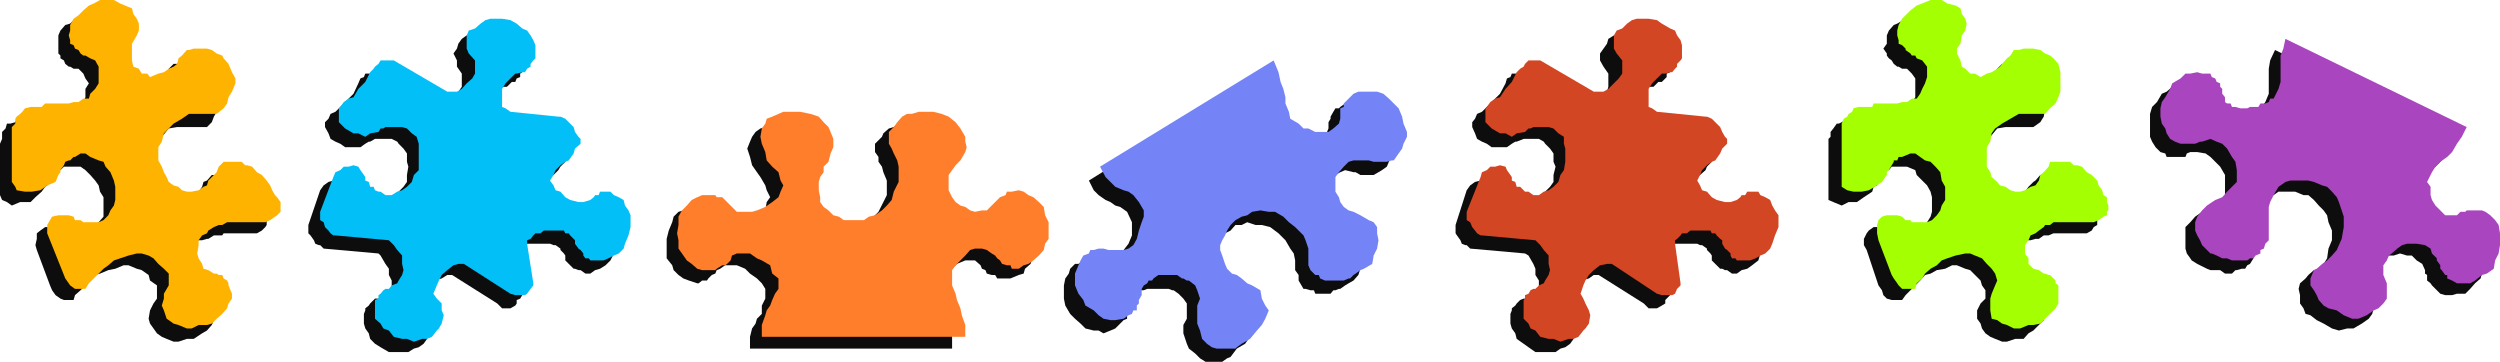 <svg xmlns="http://www.w3.org/2000/svg" width="360" height="52.098"><path fill="#0e0d0d" d="m177.203 51.398-.5.2-.703.5h-2.398l-.801-.5-.7-.7-.898-.699-.3-.699-.5-1.5v-1.203l.5-.899V43.7l-.5-.699-.7-.703-.703-.5h-.2l-.5-.2h-3.097l-.5.2H164l-.297.5-.5.203-.203.5v.2l-.5.5v1l-.2.698v.5l-.5.2-1.198 1.199-.7.3-1 .403-.699-.402h-.703l-1.2-.301-.698-.7-.801-.699-.7-.699-.699-1.199-.199-1v-1.902l.2-1 .5-.7.199-.699.699-.699h.5l.699-.5h1.703l.7.5h1.5l.699-.5.699-.703.5-.797.699-.902.5-1.2V32l-.7-1.5-1-.703-.698-.2-.7-.5-.699-.3-1-.7-.703-.699-.7-1.398 24.7-15.402.703 1.402.7 1.2.5 1.5v2.097l.199 1 .8.703.7 1.2.699.3.699.398 1.203.301h1l.7-.3.699-.399.699-.3.5-1.2v-.902l.3-.5v-.301l.399-.7.3-.5h.5l.2-.199.703-.5 1.2-.199h.699l1.199.2.8.5.7.699.902.699.5.8.7.903.3 1.2v1.698l-.3 1.2-.403.699-.297.703-.703.5-.5.297-.7.402h-1.898l-.699-.402h-.3l-1.2-.297-.703.297-.7.402-.698.801-.801.2v.698l-.2 1.2v.699l.2.8v.7l.5.703.699.2.3.8.7.398 1.203.301 1 .5.7.399.5.8.398.899V36.5l-.399 1-.5 1.2-.3.898-.7.8-.699.399-.5.3-.703.5h-.2l-.5.2h-.3l-.398.5h-2.2l-.199-.5h-.5l-.703-.2h-.297L187 40.399v-.8l-.5-.7V37.5l-.2-1-.5-.703-.698-1.2-1-1-1.2-.898-1.199-.3h-.902L179.6 32l-.8.398h-.899l-.699.801-.8.399-.7.8-.703.7-.5.699-.2.703v.7l-.5.8.5.7.2.898.703.8.5.7.7.5.8.199.7.5.699.703 1 .7.398 1 .8 1.198v.7l-.5 1-.3.902-.7 1-1.198.7-.899 1.198m-65.1-33.601h-1.2l-.699.5-.703.203-.7.5-.5.7-.3.698-.398 1 .398 1.2.3 1.199.7 1 .5.703.703 1.2.2.698.5 1-.5.7-.2 1.199-.703.703-1.2.7-.698.3-1 .398h-2.2l-1.199-1.199L103 31l-.5-.5-.5-.203-.2-.5h-2.597l-.8.5-.7.203-.703.7-.2.8-.5 1.2-.3 1.198V37.2l.8 1 .2.7.703.699.7.5.8.3 1.2.399h.199l.5-.399h.699l.199-.3.5-.5.5-.2.203-.5.5-.199.7-.5h1.699l1.199.5.699.7 1 .699.703.699.5.8V43l-.5 1v1.2l-.703.698-.2.7-.5.699-.3 1.203v1.7h29.102v-1.7l-.5-1.203-.2-1.399-.5-.699-.3-1.199-.399-1v-2.602l.399-.8.8-.7.7-.199.699-.699 1.199-.5h1.402l.801.7.2.5.5.198.199.5.699.2h.5l.3.5h1.899l1.203-.5.7-.2.199-.699.8-.699.399-1.203.3-1v-2.2l-.3-1.199-.399-.699-.8-.699-.2-.703-.699-.7H145.5l-.7-.5h-.5l-.698.5h-.301l-.5.2-.2.5-.699.203-.699.7-.8.5-.7.3h-1.902l-.7-.3-.699-.5-.8-.7-.399-.703v-.7l-.3-.699v-1.5l.3-.699.399-.699.8-.703.7-1 .5-.7v-1l-.5-.898-.5-.8-.7-1.2-1-.699-1.199-.703h-4.3l-.7.5-.703.203-.797.7-.203.5-1 1v1.198l.5.7v.699l.5.703.203.797.5 1.203v2.098l-.5 1-.703 1.402-.7.7-.698.8-.7.7-.8.5-1.2.398h-1.601l-1.2-.399h-.8l-.7-.8-.699-.399-.199-.3-.8-.7v-.703l-.403-1.2v-1l.402-.699.301-.699.5-.699.2-.8.5-1.2.199-.902v-1.2l-.2-1.199-.5-1-.699-.5L116 18.5l-1-.203-1.2-.5h-1.698m-78.2 7.703.899.5.8.7.399.198.8.7.2.8.703.7.5.5v.699l.2.203v1.898l-.2.301-.5.5-.703.399h-4.797l-.203.3h-1.2l-.8.5h-.2l-.698.2h-.5l-.7.5-.3.699-.7.703v2.398l.301.7.399.8 1 .399h.5l.199.3.5.5H30l.5.2.3.5.403.203v.5l.297.7v1l-.297.698-.402.7-.301.699-.7.8-.698.403-1.2.797h-1l-1.199.402H25l-1-.402-.7-.297-.698-.5-.5-.703-.5-.7-.2-.699.2-1.199.5-1 .5-.699v-1.902l-1-.7-.2-.8-1-.7-.699-.199-1.203-.5h-.7l-1.198.5-1 .2-1.2.5-.699.199-.703.8-1.398 1.399-.801.703-.2.7H9.204l-.5-.2L8 42.5l-.5-.703-.297-.7L5.301 36l-.2-.703.2-.899v-.8l.5-.399.699-.5H8l.703.5h.7l.5.399h.199l.699.3h1.5l.699-.3.703-.899.5-.699.7-.8v-2.802l-.5-.8-.2-.899-.5-.699-.703-.8-.7-.7-.698-.5H9.203l-.5.5h-.3L8 24.797l-.5.402-.297.301v.5l-.402.7-.301.198-.5.7-.898.8-.7.7h-1.5l-1.199.5-.703-.5-.7-.301-.3-.7V20.7l.3-.7v-1l.5-.5.2-.703h.5l.703-.2.2-.5h1.5l.5-.3h4l.3-.399h.7l.699-.3.699-.5.8-.2L12 14.7l.3-.699v-1.203l.5-.797-.5-.703-.3-.7-.7-.699h-.698l-.5-.3h-.2l-.5-.399-.199-.5-.5-.3V8l-.3-.3V5.097l.3-.7.7-.8.699-.2.699-.699L12 2.2l.8-.2h2.102l.7.2.8.5.7.198.199.7.699.8v1.399L17.8 7l-.5 1-.198.7v1.698l.199.7.699.699.5.203.703.5h2l.899-.5.5-.203.699-.5.3-.7.399-.199.3-.5.7-.699h.5l.703-.5h1.7l.699.5h.699l.699.399.5.8.703.7.297.902.5.797v1.902l-.5.899-.7 1.199-.3.8-.7.7h-4.3l-1.2.203-1 1.2-.698.698-1 .801-.2.899-.199 1v1.699l.2.703.199 1.2.5.698.5.2.699.8.699.399.8.3h2.102l.7-.3.3-.7.7-.5.5-.699.199-.699.5-.199.699-.8h2.902l.5.3m263.301 0 .7.5.699.7.699.198.699.7.5.8.3.7.403.5.297.699.5.203v1.898l-.5.301-.297.5-.703.399h-4.797l-.703.3h-.7l-.698.5h-.5l-.7.2h-.8l-.2.5-.699.699-.5.703-.203.7v.8l.203.898.5.7.2.8.699.399h.8l.399.3.3.5h.5l.7.7v.203l.199.5v2.398l-.2.7-1.5 1.5-.698.402-.7.797h-1.199l-1.203.402h-.7l-1-.402-.698-.297-.7-.5-.5-.703-.199-.7-.5-.699V44.7l.5-1 .7-.699v-1.203l-.5-.7-.2-.699-1.5-1.5L283 38.7l-1.2-.5h-.698l-1 .5-1.2.2-.902.5-.797.199-.703.8-1.398 1.399-.7.703-.5.7h-1.5l-.699-.2-.5-.5-.203-.703-.5-.7L268.8 36l-.398-.703v-.899l.399-.8.3-.399.7-.5h1.402l.797.5h.402l.801.399h.2l.5.3h1.898l.699-.3.703-.899.297-.699.5-.8.203-.7v-2.102l-.203-.8-.5-.899-1.5-1.5-.2-.699-1.198-.5h-2.2l-.402.5h-.297l-.5.297-.203.402-.5.301-.2.5v.7l-.5.198-.198.7-1.2.8-1 .7h-1.199l-1 .5-1.203-.5-.7-.301V20l.302-.3V19l.398-.5.5-.703h.3l.403-.2.797-.5h.902l.7-.3h3.601l.797-.399h.703l.7-.3 1-.5.898-.899.5-.699v-2.703l-.5-.7-.7-.699h-.699l-.5-.3h-.199l-.5-.399-.3-.5-.403-.3-.297-.399v-.3l-.5-.7.5-.703v-1.2l.297-.699.703-.8.5-.2 1.2-.699.699-.5L276 2h2l.902.2.7.5.8.198.399.7.3.8.5.7v.699l-.5 1.203-.699 1v2.398l.399.7.8.699.2.203.699.5h1.902l.801-.5.7-.203.699-.5.199-.7.5-.199.3-.5.7-.699h.5l.699-.5h1.902l.7.5h.699l.8.399.2.8.699.7.5.902.203.797V14l-.203.7-.5.898-.2 1.199-.5.8-1 .7h-4l-1.198.203-1 1.2-.7.698-.699.801-.5.899-.3 1v1.699l.3.703.5 1.2.2.698.5.2.699.8.199.399.8.3h2.602l.7-.3.5-.7.199-.5.5-.699.699-.699.3-.199.7-.8h2.902l.5.3M46.102 27.398l-1.7 5v1.2l.301.3.5.7.2.5.5.199h.199l.5.5 7.898.703.3.297.7 1.203.5.7v.898l.402.8v1.2l-.402.699-.797.203-.402.5H54l-.7.7-.198.3-.5.398v.301l-.2.5v1.399l.2.699.5.703.199.797.699.703.8.5 1.2.7h2.8l.802-.5.699-.2.699-.5.5-.703.203-.797.5-.703v-.7l-.5-1.199L61 44.7V43l.5-.703.203-1.2.7-.699 1.199-.3.8-.5h.7l6.5 4.101.699.7H73.5l.703-.399.2-.3v-.5l.5-.2.3-.5-1-5.703.2-.797v-.203h.5l.699-.5.3-.2h3.301l.5.2H80l.703.5V36l.5.5.2.297v.703l1.199 1.2h.199l.5.198h.3l.7.5H85l.703-.5.7-.199.8-.5.7-.699.5-1 .699-.703V32l-.7-.8-.5-.7-.699-.703-.8-.2H85l-.7.2H84l-.398.5H83.3l-1.2.203h-1.699l-.699-.203-.703-.7-.7-.8-.5-.399v-1.5l.7-.699.5-.699.703-.3.7-.7.3-.5.7-.703.5-.7v-1.199l-.5-.699-.7-.699-.3-.8-.7-.2-.703-.5h-.5l-6.5-.703-.7-.2-.698-.5v-1.5l.199-.898.5-.699.3-.8.7-.7h.7l.703-.703h.5l.2-.5.5-.2v-.5l.3-.199V7.7l-.8-.699-.2-.703-.703-.7-.7-.5-1.198-.3-.801-.399h-2.098L68 4.797l-.797.3-.703.5-.5.7-.2.703-.5.7.5 1v.898l.7 1V12.5l-.5.7-.7.8-.698.7-.7.198h-1.5l-7.601-4.3H54l-.2-.2-.5.2h-.698l-.2.5-.5.199-.3.703-.7 1.5-1.199 1.2-.703.698-.7.7-.698.3-.301.7-.5.5v.699l.5.902.3.801.7.398.699.301.703.5h2.2l.699-.5.5-.3h.199L54 20h2.402l.801.398.2.301.699.7.5.699v1.199L58.8 24l-.2 1.2v1l-.5.698-.699.7-.199.8-.8.7-.903.5h-1l-.7.199-.698-.2h-.5l-.2-.5-.5-.3-.3-.399-.399-.3v-.5l-.3-.2-.5-.5-.2-.699-.5-.199-.703-.5h-.7l-.3.5-.7.2-.698.5-.5.698m165.102 0-1.601 5v1.2l.199.3.5.7.199.5.5.199h.203l.5.5 7.899.703.5.297L220.8 38l.3.7v.898l.5.8v1.2l-.5.699-.699.203-.3.5h-.7l-.5.2-.5.5-.199.3-.5.398v.301l-.203.5v1.399l.203.699.5.703.2.797 1 .703.699.5 1 .7H224l.703-.5.7-.2.699-.5.5-.703.199-.797.5-.703v-.7l-.5-1.199-.7-.699V43l.5-.703.2-1.2.8-.699 1.2-.3.699-.5h.703l6.5 4.101.7.7h1.199L239.3 44l.5-.3v-.5l.699-.7-1.2-5.703V36l.5-.203h.2l.8-.5.403-.2h3.2l.398.2h.3l.7.5V36l.5.5.199.297v.703l.5.5.203.2.5.5H248l.402.198h.301l.7.5h.699l.699-.5.8-.199.7-.5.902-.699.297-1 .703-.703V32l-.703-.8-.297-.7-.902-.703-.7-.2h-1.5l-.699.2h-.199l-.5.5h-.3l-1.2.203h-1.601l-.801-.203-.7-.7-.699-.8-.5-.399v-1.5l.7-.699.5-.699.699-.3.8-.7.2-.5.699-.703.5-.7v-1.199l-.5-.699-.7-.699-.198-.8-.801-.2-.7-.5h-.5l-6.398-.703-.8-.2-.7-.5v-1.5L236 14.7l.402-.699.301-.8.7-.7h.699l.5-.5.199-.203h.5l.699-.7v-.5l.5-.199V7.7l-.7-.7-.5-.703-.698-.7-.7-.5-1.199-.3-.703-.399h-2.2l-.698.399-.7.3-.8.5-.2.7-.5.703-.5.7v1l.5.898.7 1V12.5l-.2.7-1 .8-.699.7-.703.198h-1.398l-7.5-4.3h-.7l-.5-.2-.5.2h-.699l-.203.5-.5.199-.2.703-.8 1.5-2.598 2.598-.699.3-.3.7-.403.5v.699l.402.902.301.801.7.398.699.301.699.5H217l.703-.5.5-.3h.2l1-.399h2.199l.699.398.199.301.703.7.5.699v1.199L224 24l-.297 1.2v1l-.5.698-.703.7-.2.8-.698.7-.801.5h-1.2l-.699.199-.699-.2h-.5l-.203-.5-.5-.3-.2-.399-.5-.3v-.5l-.3-.2-.398-.5-.301-.699-.5-.199-.7-.5h-.699l-.199.5-.8.2-.7.5-.5.698"/><path fill="#7484f6" d="m178.8 49.5-.698.5-.2.2h-2.699l-.703-.2-.7-.5-.698-.703-.301-1.2-.399-1V44l.399-1-.399-1.203-.3-.7-.899-.699h-.3l-.5-.3h-.2l-.703-.5h-2.7l-.698.5-.2.3h-.5l-.199.399-.5.3-.3.5v.903l-.403.7v.5l-.297.3v.7h-.5l-.203.5-.5.198-.7.5-1.198.2h-.7l-1-.2-.699-.5-.703-.699-1.2-.699-.3-.8-.7-.903-.5-1.2v-1.699l.5-1.199.302-.699.398-.703.8-.297.2-.5h.5l.703-.203h.7l.699.203h2.199l.699-.203.703-.5.5-.899L164 33.2l.402-1.199.301-.8v-.903l-.703-1.2-.797-1-.703-.5-.7-.199-1.198-.5-1.399-1.398-.8-1.5 25-15.3.699 1.698.3 1.399.399 1 .3 1.203v.898l.5 1.2.2 1 1.199.699.703.703h.7l1 .5h1.898l.699-.5.8-.703.2-.7v-1.5l.5-.199v-.5l.203-.199 1.2-1.199.699-.3h2.699l.902.3.797.7.703.698.7.7.5 1.199.199 1 .5 1.203v.7l-.5 1-.2.698-.5.7-.699 1h-.3l-.7.199h-1.902l-.7-.2h-2.199l-.699.2-.703.703-.7.797-.5.703v2.098l.5.8.2.7.5.699.703.5.7.203 1 .5 1.199.7.699.3.5.7v.898l.199 1-.2 1.199-.5 1-.198 1.203-1.2.7-.5.198-.699.5-.3.2-.5.5h-.2l-.703.3h-2.7l-.698-.3-.2-.5h-.5l-.699-.7-.3-.699v-2.402l-.403-1.2-.297-.699L186.5 32.7l-.898-.699-.801-.8-1.2-.7h-.898l-1.203-.203-1.2.203-.698.5-.801.2-.899.5-.699.698-.5.801-.3.7-.403.699-.297.699V36l.297.797.402 1.203.301.7.7.698.699.2.699.5.8.699.7.3 1.199.7.203 1.203.5 1 .5.7-.5 1.198-.5.899-.703.8-1 1.2-1.2.703"/><path fill="#0e0d0d" d="m316.8 38.2-.398-.2-.8-.5-.2-.3-.5-.7-.199-.703v-3.098l.7-.699.699-.8 1-.7 1.199-.703.699-.2 1-.8.402-.7V25.2l-.699-1.2-1.402-1.402-.7-.5-1.199-.2h-1l-.5.2-.199.5H312l-.2-.5-.698-.2-.7-.699-.5-.8-.3-.7v-3.3l.3-1 .7-.7.699-1.199.699-.3.8-.7 1.2-.5h1.602l.8.5.399.297.3.402.5.301.2.5v.2l.5.5v.698l.699.7v.3l.203.399.5.3h3.098l.5-.3H324l.5-.399h.3l.403-.3.297-.5.703-.899.5-1.199V9.898l.2-1.199.699-1.5 26 12.801-.5 1.398-1 1.2-.7.699-.699.703-1.203.797-.7 1.203-.3.7-.5 1.398v1.5l.5.902.703.7.297.8.703.398 1.2.301h.699l.699-.3.3-.399h2.602l.297.398.703.301.7.899.5.8.199.7v2.101l-.2 1-.5 1.2-.199.699-.8.699-.7.8-.703.7h-1.2l-.698.203h-1l-.7-.203-1.199-1.2-.203-.3-.5-.399v-.8l-.297-.2v-.5l-.402-.898-.801-.5-.7-.703h-.698l-1-.297-.899.297H344l-.797.703-.703.5-.2.7-.5.698v.7l-.198.699v.8l.199.903.5 1.2-.5.698-.2.801-.5.7-1 .699-1.199.699H338l-1.2.3-1-.3-1.198-.7-1-.5-.899-.699L332 45.2l-.297-.8-.5-.7v-1.2l-.203-.902.203-.801.797-.7.402-.5.801-.699.7-.199.699-.699.5-.8.199-1.403.5-1.2V33.2L335.3 32l-.2-1-.5-.703-.699-.7-.699-.8-.8-.7h-.7l-1.203-.5h-2.398l-.7.5-.699.301-.5.399-.703 1-.297.703-.402 1.2v4.8l-.301.297v.402L324 38l-.398.2-.301.5h-.5l-.7.198h-.199l-.5.5h-1l-.699-.5h-1.402l-.5-.199-1-.5"/><path fill="#a945be" d="M318.5 36.5h-.2l-.698-.703-.5-.5-.301-.7-.399-.699-.3-.699V32l.3-.8.7-.903.699-.7 1.199-.8 1-.399.703-.8 1.399-1.399V24.5l-.2-1.203-.5-.7-.699-1.199L320 20.7l-.797-.3-.902-.399-1.2.398h-.3l-.7.301H314l-.797-.3-.703-.4-.5-.8-.2-.7-.5-.703-.198-1v-1.2l.199-.898.5-.699.699-1.203.3-.797 1.2-.703.703-.7h.7l1-.199.699.2h1.199l.199.5.5.199.203.5.5.203v.5l.297.297v.703l.402.5v.7l.301.198h.5l.2.5h.5l.699.2h1l.398-.2h1.203l.297-.5h.703l.5-.199.2-.5h.5l.699-1.402.3-1V8l.399-1 .3-1.402 26.102 12.699-.703 1.402-.7 1-.698 1.2-.7.699-1 .699-.699.703-.5.797-.703 1.402.5.7v1.199l.203.699.5.8.7.7.699.703h1.699l.5-.5H355l.203-.203h2.2l.5.203.699.5.699.7.5.698.199 1.2v1.699l-.2 1.203-.5 1-.198 1.2-1 .698-.7.2-1 .8-.699.399h-1.902l-.7-.399-.699-.3v-.5h-.3l-.5-.7-.2-.199v-.5l-.5-.699v-.3l-.699-.7-.203-.703-.797-.5-1.203-.2h-1.398l-.7.2-.699.5-.8.703-.403.297-.297.703-.5.7v1.398l.5 1.199V43l-.5.7-.703.698-.7.301-1 .7-1.198.5h-.899l-1.203-.5-1-.7-1.2-.3-.698-.399-.7-.8-.3-.7-.399-.703-.5-.7v-1l.5-1.199.399-.199.8-.699.7-.5.699-.703.699-.797.3-.703.403-.899.297-1.699v-1.5l-.297-.902-.402-1.2-.301-.699-.7-.8-.698-.7-.7-.199-1.199-.5-.8-.199H329.8l-.7.2-.699.5-.3.198-.7 1.2-.5 1-.199.699v4.8l-.5.5-.203.7-.5.203v.5l-.7.297-.3.402h-.5l-.398.301h-2.2l-.699-.3H320l-.797-.403-.703-.297"/><path fill="#ff7e2b" d="M113.8 16.098h-1l-.698.3-.899.399-.8.3-.2.7-.5.703-.203 1.2.203 1 .5 1.198.2 1.2.8.902.899.797.3 1.203.399.7-.399.898-.3.8-.899.7-1 .699-1.203.5-.7.203h-2.198l-.7-.703-1-1-.402-.399h-.797l-.203-.3h-1.898l-.7.3-.8.399-.7.8-.699.7-.5.902v1.2l-.203 1.199.203 1v1.199l.5.703.7 1 .699.5.8.7.7.198H103l.203-.199.797-.5h.402l.301-.199.5-.5.2-.703.699-.297H108l1 .7.703.3 1.2.7.3 1.198.899.7v1.5l-.5.699-.399.902-.3.801-.5.7-.2.698-.5 1.399V48.5H139v-1.703l-.5-1.399-.2-1-.5-1.199-.198-.902-.5-1.2v-2.199l.5-.699.699-.699.699-.703.703-.797.7-.203h1l.699.203.699.5.5.297.3.402.399.301.3.5.7.2h.5l.203.5h1l.7-.5.699-.2.699-.5.8-.703.7-.797.199-.902.5-.7V32l-.5-1-.2-1.203-.698-.7-.801-.699-.7-.3-.699-.5-.699-.2-1 .2H145l-.2.5-.8.3-1.898 1.899h-.7l-1 .203-.699-.203-.703-.5-.7-.2-.698-.5-.5-.699-.5-1V25.2l.5-.699.5-.703.699-.7.699-1.199.203-.699-.203-.8v-.7l-.7-1.199-.698-.902-1-.801-1-.399-1.2-.3h-2.101l-1 .3h-.7l-.699.399-.699.8-.5.7L128 19v1.7l.402.698.301.7.5 1 .2.902v2.2l-.7 1.398-.3 1.199-.7.8-.703.7-1 .703-.898.2-.7.5H121.5l-.7-.5-.8-.2-.7-.703-.698-.5-.5-.7v-.699l-.2-1V26.2l.2-.699.5-.703V24l.699-.703.3-1.2.399-.898V20l-.398-1-.301-.703-.7-.7-.699-.8-1.199-.399-1.5-.3h-1.402"/><path fill="#ffb301" d="M35.602 23.797 36.3 24l.699.797.703.402.7.801.5.7.3.698.399.7.3.3.5.7V30.5l-.5.5-.3.2-.7.5-.699.3h-5.5l-.703.398h-.5l-.7.301-.8.5-.2.399-.698.3-.5.7v.699l-.2 1.203.2.7.5.8.199.7.699.198.8.5h.403l.297.2h.5l.203.5.5.3.2.399v.3l.5 1.2V43l-.5.7-.2.698L32 45.2l-.797.7-.703.699-.7.199h-1.198l-1 .5h-.7l-1.199-.5-.703-.2-.7-.5-.3-.199-.398-1.199-.302-.7.3-1v-.703l.7-1.2v-1.699l-.7-.699-.8-.699-.7-.8-.699-.403-1-.297h-.699l-1.203.297-1.2.402-.898.301-.8.7-.7.5-.699.698-.703.7-.7.699-.5.8h-1.5l-.698-.5-.2-.3-.5-.7-.199-.5-2-5-.402-1v-1.199l.402-.699.297-.5.902-.199h1.5l.7.2.199.5h.8l.4.3h2.203l.7-.3.699-.7.3-.703.5-.7.2-.8v-1.899l-.2-.898-.5-1.203-.699-.797-.3-.703-.7-.2-1.203-.5-.7-.5h-.698l-.801.5h-.2l-.5.5h-.199l-.5.2-.199.5-.5.703v.297l-.3.402-.403 1-1.2.5-1 .7-1.198.199h-1l-1.2-.2-.199-.5-.5-.699v-7.902l.5-.5v-.7l.2-.3.5-.399.3-.3.399-.5.8-.2H6l.5-.5h3.402l.7-.199h.699l.699-.5h.8l.2-.699.703-.703.5-.797V9.598l-.5-.899L13 8.4l-.7-.4H12l-.398-.3-.301-.5-.5-.2-.2-.5-.5-.203v-.5l-.199-.7.2-.699v-.8l.5-.899.699-.5L12 1.5l.8-.703.7-.297.902-.5h2l.899.5.699.297 1 .402.203.801.5.7.297.698v1l-.297.7L19 6.297v2.402l.203.899.797.3.402.7h.801l.399.5 1.199-.5.8-.2.7-.5.699-.3.5-.399.203-.8.5-.399.7-.8h.3l.7-.2H29.8l.699.2.703.5L32 8l.203.398.7.801.5 1.2.5.898V12l-.5 1.2-.5.8-.2.898-.5.7-1 .8h-4l-1 .7-1.203.699-.7.703-.698.7-.301 1.198-.5.801v1.899l.5.902.3.797.399.703.3.7.7.5.703.198.5.5.7.2h.699l1-.2.699-.5.5-.199L30 26l1.203-1.203L31.5 24l.703-.703h2.598l.5.5h.3"/><path fill="#a3ff01" d="m299.102 23.797.699.203.699.797.703.402L302 26l.203.7.5.698.2.7.5.3v.7l.199.5v.699l-.2.203v.5l-.5.2-.699.5-.703.3h-5.797l-.5.398h-.703l-.2.301-.698.5-.5.399-.7.3-.3.7-.5.699V36.5l.5.7v.8l.699.7.8.198.7.5h.199l.5.2h.203l.5.5.297.3v.399l.402.3V43.7l-.402.7-.797.8-.703.7-.7.699-1 .199h-.698l-1.2.5H290l-1-.5-.7-.2-.698-.5-.801-.199-.2-1.199V43l.2-.703.5-1.2.3-.699-.3-1-.5-.699-.7-.699-.699-.8-1-.403-.699-.297H283l-1.398.297-1.2.402-.8.301-.7.7-.902.5-.797.698-.402.7-.801.699-.2.8h-1.898l-.5-.5-.199-.3-.5-.7-.3-.5-1.903-5-.2-1v-1.199l.2-.699.5-.5.703-.199h1.5l.7.2.5.5h.699l.199.3h2.199l.703-.3.7-.7.5-.703.199-.7.5-.8v-1.899l-.5-.898-.2-1.203-.699-.797-.703-.703-.797-.2-.703-.5-.7-.5h-.698l-1.2.5h-.5l-.199.5h-.5v.2l-.3.5-.403.703-.297.297v.402l-.703 1-.7.5-1.198.7-1 .199h-1.2l-.902-.2-.797-.5v-9.101l.297-.7.5-.3.203-.399.5-.3.2-.5.699-.2h2l.199-.5h3.402l.7-.199h.699l.699-.5H276l.5-.699.3-.703.403-.797.297-.902v-1.5l-.7-.899-.8-.3-.2-.399h-.5l-.198-.3-.7-.5V7l-.5-.5-.5-.203v-.5l-.199-.7v-.699l.2-.8.5-.899 1.199-1.199.898-.703.8-.297L278 0h1.602l.8.5 1.2.297.699.402.199.801.5.7.203.698-.203 1-.5.7-.2 1.199-.5.703v.7l.5 1 .2.898.5.3.703.7h.7l.8.5.899-.5.699-.2.8-.5.399-.3.3-.399.7-.8.5-.399.5-.8h.703l.7-.2h1.398l1 .2.699.5.703.3.5.398.7.801.3 1.2v2.8l-.3.801-.403.898-.797.7-.703.8h-3.797l-1.203.7-1.2.699-1 .703-.5.7-.198 1.198-.5.801V24l.5.797.199.703.8.7.399.5.8.198.7.5.703.2h.7l.699-.2.8-.5.7-.199.5-.699.199-.8.5-.403L295 24l.203-.703h2.899l.5.5h.5"/><path fill="#02bff8" d="m48 25.5-1.898 5v1.2l.5.3.199.7.5.5.3.398.399.3h.3l7.7.7.703.699.5.703.7.797V38l.199.898-.2.7-.5.8-.199.399-.8.3-.403.5h-.5l-.297.2-.402.5-.301.203v.5l-.5.2v2.698l.8.7.403.699.797.3.703.903 1.2.297h.699l1 .402 1.199-.402h.699l.703-.297.7-.902.3-.301.399-.7.3-1.199-.3-.699v-1l-.7-.699-.5-.703.5-1.2.301-.699.399-.8.8-.7.899-.699L66 38h.8l6.7 4.297.703.203h1.399l.3-.203.5-.7.399-.5v-.3l-.899-5.7v-.5l.5-.199.399-.5.3-.3h.7l.5-.399h2.902l.2.399h.5l.199.3.699.7v.5l.5.699.3.203.399.5v.297l.3.402h.5l.2.301h1.902l.7-.3.8-.403.7-.297.699-.703.199-.7.5-1.199.3-1.199V31l-.3-.703-.5-.7-.2-.8-.698-.399-.7-.3-.5-.5h-1.5l-.199.5h-.5l-.203.3-.5.399-1 .3h-.7l-1.198-.3-.7-.399-.699-.8-.703-.2-.297-.699-.5-.699.5-.8.297-.7.703-.703.7-.5.5-.2.699-1 .199-.699.8-.699V20l-.3-.3-.5-.7-.2-.703-1.199-1.2-.699-.3h-.3l-6.903-.7-.7-.5-.5-.199v-2.601l.5-.797.7-.703.703-.7h.2l.8-.199h.399l.3-.5.5-.3v-.399l.399-.5.3-.3V6.5l-.3-.703-.399-.7-.5-.699-.699-.3-.8-.7-.903-.5-1.2-.199h-1.698l-.7.2-.699.5-.8.699-.903.3-.297.7V7l.297.7.902 1v1.898l-.402.699-.797.703-.703.797-.7.402h-1.398l-7.699-4.5h-1.902l-.301.5-.5.399-.2.3-.5.5-.698 1.399-1 1-.7 1.203-.699.2-.703.5-.5.698-.2.2v2l.903.902 1.2.7h.699l1 .5.699-.5L54.5 19l.3-.5h.403l.297-.203h2.402l.7.203.699.7.699.5.3 1v3.8l-.698.7-.301 1-.7.698-.699.5-.699.2-.8.5H55.5l-.7-.5h-.3l-.5-.2-.2-.5h-.5l-.198-.699-.5-.199v-.5l-.2-.3-.5-.7-.3-.5-.7-.203-.699.203H49.5l-.5.5-.7.297-.3.703"/><path fill="#d24623" d="m213.203 25.5-2 5v1.2l.5.3.297.7.402.5.301.398.5.3h.2l7.699.7.699.699.5.703.699.797V38l.203.898-.203.7-.5.8-.2.399-.698.3-.5.5h-.301l-.399.2-.3.5-.5.203v.5l-.2.2v2.698l.7.7.3.699.7.3.699.903 1.199.297h.703l1 .402 1.2-.402h.699l.699-.297.699-.902.3-.301.5-.7.2-1.199-.2-.699-.5-1L228 43l-.398-.703.398-1.2.3-.699.5-.8.7-.7.902-.699 1-.199h.7l6.5 4.297.699.203h1.5l.402-.203.297-.7.5-.5v-.3l-.797-5.7v-.5l.297-.199.5-.5.203-.3h.7l.5-.399h2.898l.199.399h.5l.203.3.5.5.297.2v.5l.402.699.301.203.5.5v.297l.2.402h.5l.199.301H252l.8-.3.7-.403.703-.297.7-.703.3-.7.399-1.199.5-1.199V31l-.5-.703-.399-.7-.3-.8-.7-.399-.703-.3-.297-.5h-1.601l-.301.5h-.5l-.2.3-.5.399-.898.3h-.8l-1.2-.3-.703-.399-.7-.8-.698-.2-.301-.699-.399-.699.399-.8.3-.7.7-.703.699-.5.5-.2.703-1 .297-.699.703-.699V20l-.3-.3L248 19l-.297-.703-.5-.5-.703-.7-.7-.3h-.198l-7-.7-.7-.5-.5-.199v-2.601l.5-.797.7-.703.699-.7h.5l.699-.199h.3l.403-.5.297-.3v-.399l.5-.5.203-.3V6.5L242 5.797l-.5-.7-.297-.699-.703-.3-1.2-.7-.698-.5-1.2-.199h-1.699l-.703.2-.7.5-.698.699-.801.3-.399.7V7l.399.7.8 1v1.898l-.5.699-.699.703-.8.797-.7.402H229.5l-7.7-4.5h-1.698l-.5.5-.2.399-.5.3-.5.5-.699 1.399-.902 1L216 14l-.7.2-.698.5-.5.698-.2.2v2l.7.699.199.203 1.199.7h.8l.903.5.7-.5 1.199-.2.5-.5h.3l.399-.203H223l.703.203.7.7.8.5v1l.2.698v1.899l-.2 1.203-.5.7-.3 1-.7.698-.703.5-.7.2-.698.5h-.801l-.7-.5h-.5l-.699-.7h-.5l-.199-.699-.5-.199v-.5l-.203-.3-.5-.7-.2-.5-.8-.203-.7.203h-.698l-.5.5-.7.297-.199.703"/></svg>
